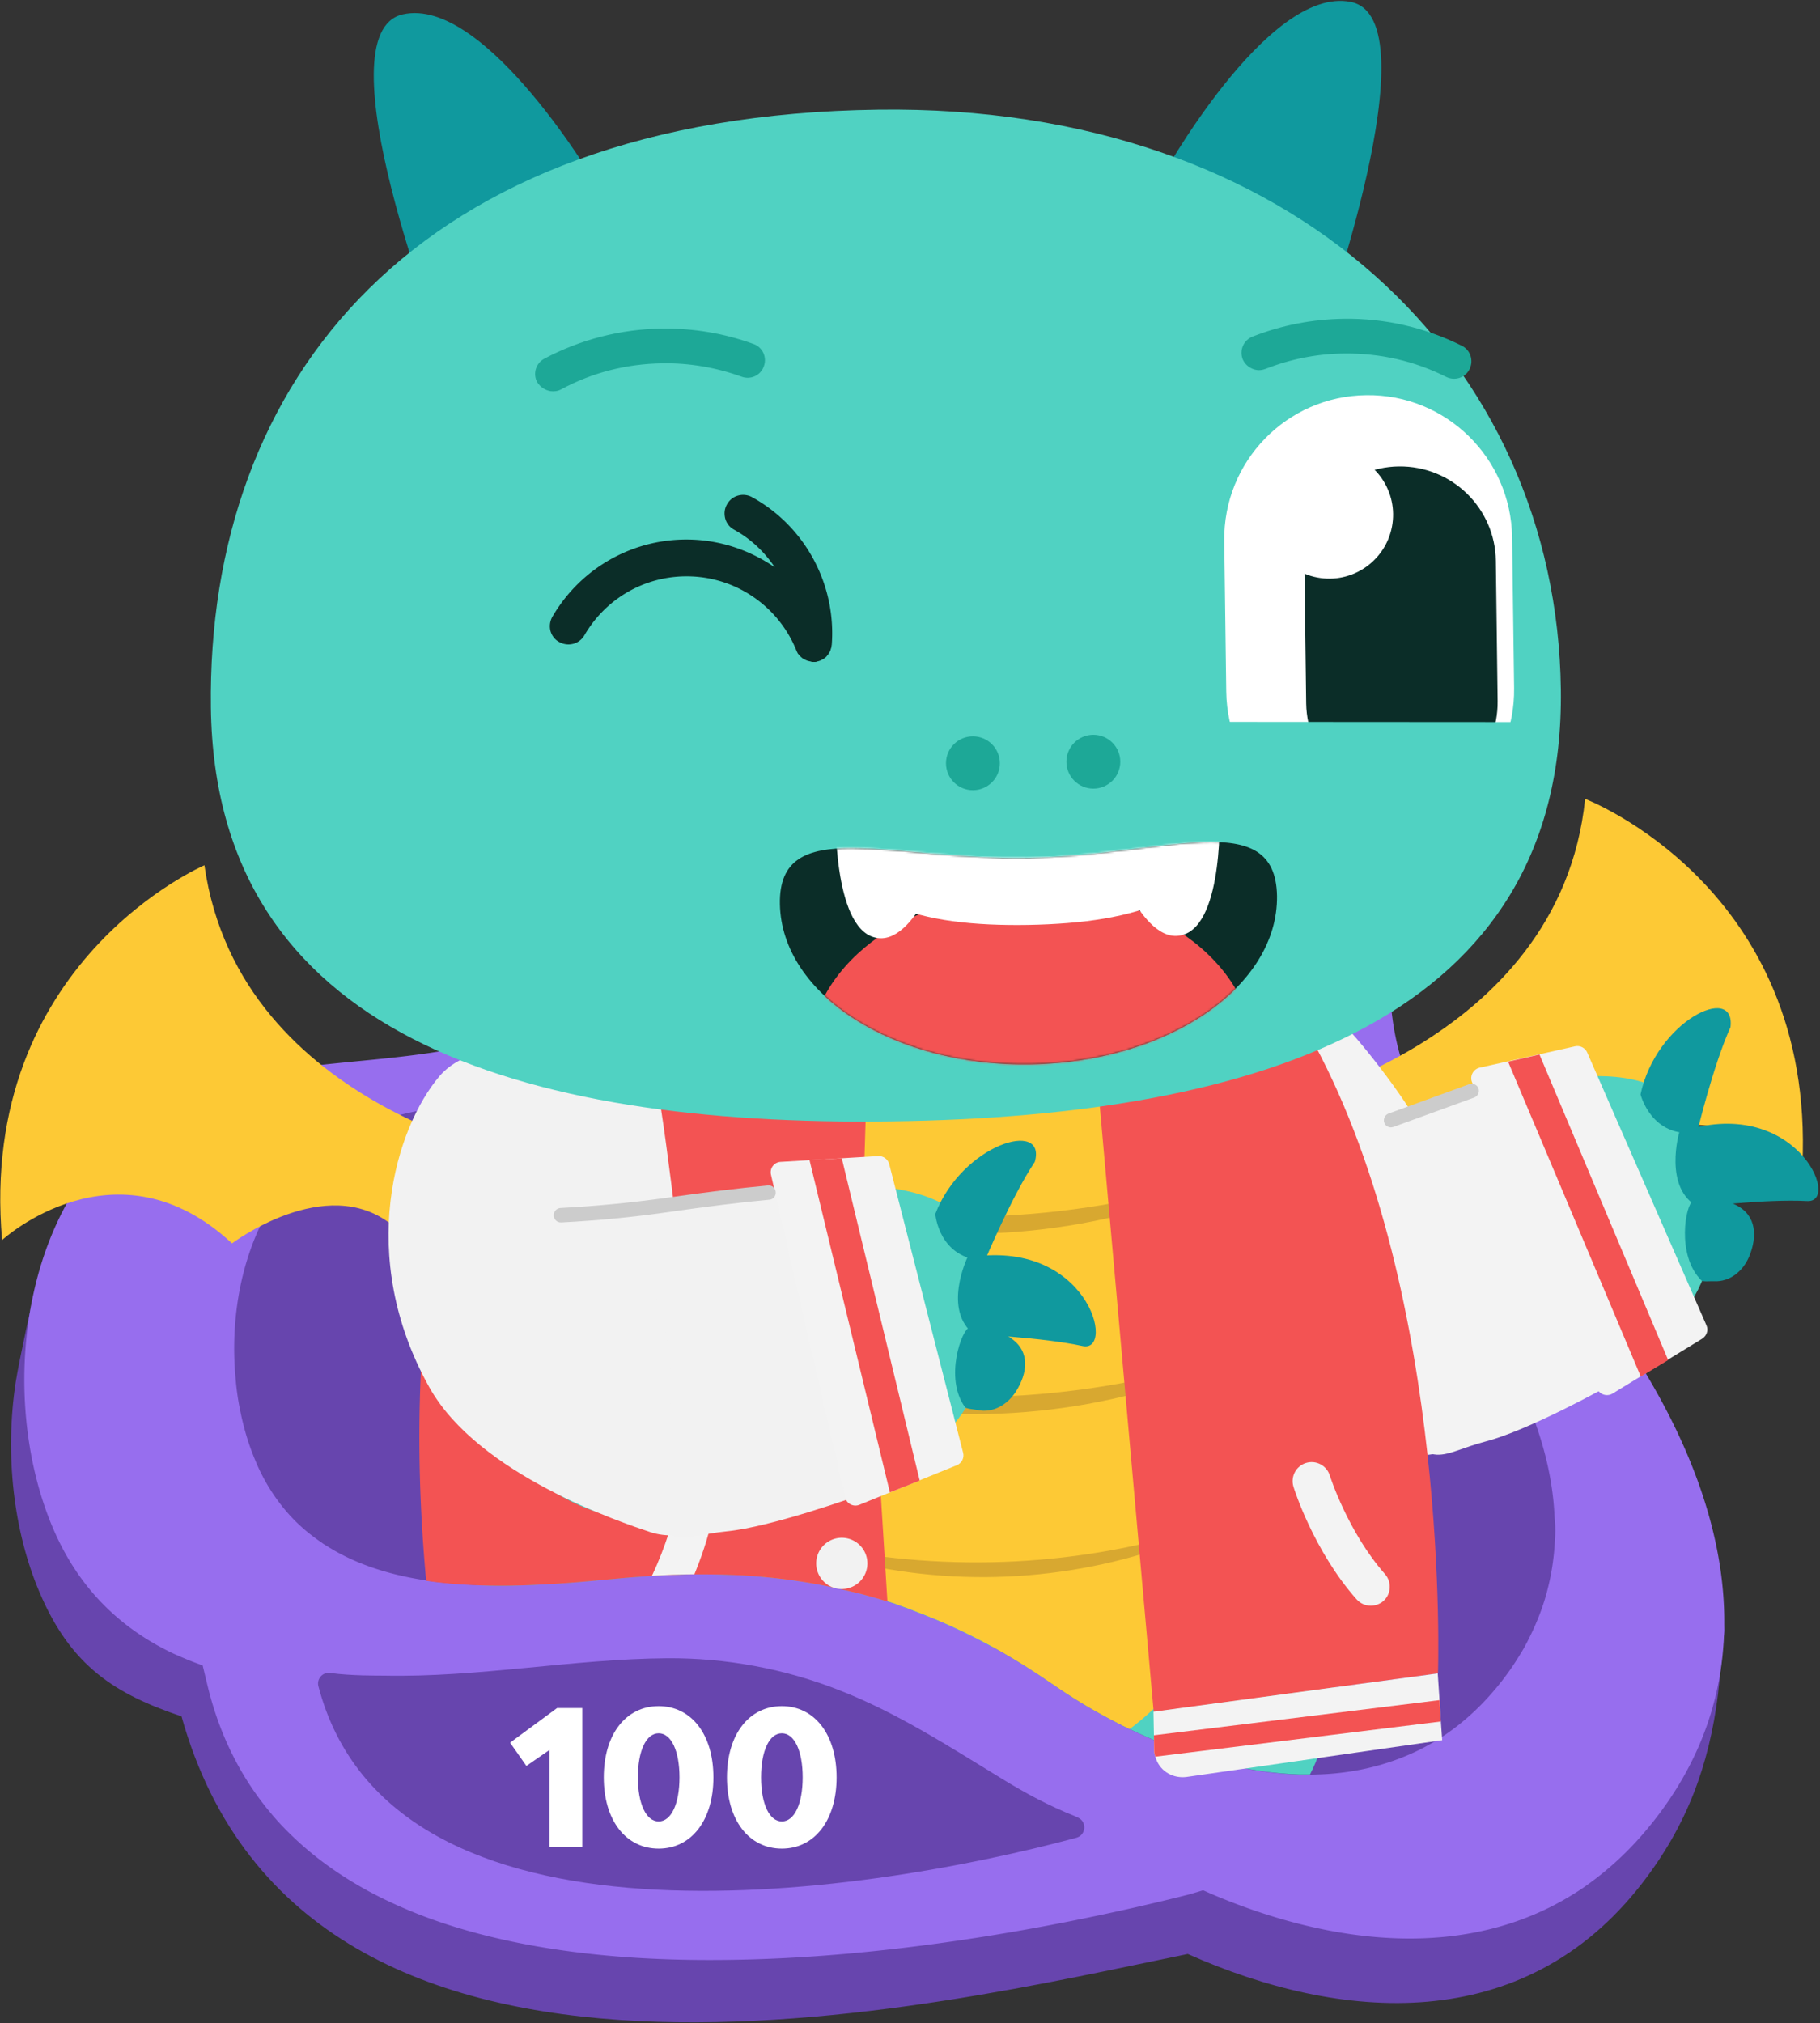 <svg xmlns="http://www.w3.org/2000/svg" width="971" height="1079" fill="none" xmlns:v="https://vecta.io/nano"><rect width="100%" height="100%" fill="#333333" stroke="none"/><path d="M774.899 652.949c-89.554-80.052 2.731-206.187-43.114-300.016-53.923-110.101-239.799-115.565-302.273-27.199-46.44 65.918-26.842 145.02-89.553 198.348-64.493 54.754-178.395 50.003-259.159 99.887-29.218 18.053-66.155 101.193-62.949 67.105 0 0-7.483 33.375-9.502 46.321-5.82 38.363-1.188 78.983 12.59 111.526 16.865 40.026 40.739 54.635 75.895 66.512 66.512 237.427 404.772 153.687 536.846 126.727 81.477 36.23 178.869 44.18 242.293-37.53 23.873-30.762 35.869-62.949 40.62-101.074.95-7.601 3.444-33.85 3.444-33.85-6.77-88.841-83.259-161.529-145.138-216.757z" fill="#6745ae"/><path d="M854.238 697.013c-22.211-30.049-47.628-56.773-71.976-78.508-83.258-74.35-9.383-188.489-35.393-279.587-2.02-7.007-4.514-13.777-7.84-20.429-53.922-110.1-239.798-115.564-302.272-27.198-38.601 54.635-53.209 144.069-92.879 203.336-8.195 12.233-17.459 23.16-28.149 32.187-8.67 7.364-17.934 13.302-27.555 17.935a160.42 160.42 0 0 1-22.685 8.907c-41.807 12.946-88.485 10.808-131.955 20.073-15.796 3.325-31.118 8.195-45.608 15.796C11.794 629.314-2.696 741.79 28.065 814.596c13.659 32.306 35.631 53.091 61.999 66.156a89.71 89.71 0 0 0 4.87 2.257c4.276 1.9 8.67 3.682 13.183 5.226l2.613 10.808c6.533 26.961 18.053 49.29 33.612 67.818 3.326 4.038 6.889 7.839 10.69 11.521 12.233 11.996 26.248 21.968 41.807 30.408 9.264 4.99 19.122 9.38 29.337 13.3 45.845 17.22 100.48 23.64 156.421 23.28 90.266-.36 183.739-17.94 248.826-34.21.356-.12.95-.23 1.9-.47 3.088-.83 8.552-2.5 8.552-2.5l4.869 2.14c63.305 26.84 135.518 35.99 193.479-.59 2.494-1.55 4.988-3.21 7.363-4.99 11.759-8.434 22.923-18.885 33.138-31.594.831-.95 1.544-1.9 2.375-2.969 68.531-88.128 31.237-192.172-28.861-273.174zm-24.705 125.422c-.475 8.314-1.663 16.628-3.801 24.942-.831 3.445-1.9 6.889-3.088 10.334-2.256 6.413-5.107 12.827-8.432 19.122-1.544 2.969-3.326 5.819-5.226 8.789-2.376 3.8-5.107 7.601-8.077 11.402-14.608 18.528-31.355 31.237-49.527 38.957-12.946 5.582-26.486 8.789-40.382 9.977-3.92.356-8.077.475-11.996.593h-3.801-1.9c-14.372-.475-28.862-2.731-43.114-6.532-2.257-.594-4.514-1.188-6.77-1.9l-9.146-2.851c-10.808-3.682-21.378-8.076-31.474-12.946l-4.157-2.019-5.463-2.851c-11.165-5.819-21.617-12.233-31.356-19.003-4.632-3.207-9.383-6.295-14.015-9.264-6.176-3.92-12.233-7.483-18.41-10.808l-7.957-4.276c-9.739-4.988-19.479-9.383-29.337-13.184-1.662-.594-3.206-1.306-4.869-1.9-.713-.238-1.425-.594-2.138-.831-.475-.238-.95-.357-1.307-.475-1.425-.476-2.85-1.069-4.275-1.545-.475-.237-1.069-.356-1.544-.593l-4.276-1.426c-.356-.118-.594-.237-.95-.356l-2.732-.831-4.87-1.426-5.226-1.425-11.402-2.732c-14.252-3.206-28.742-5.463-43.826-6.651-.475 0-1.069-.119-1.544-.119-4.157-.356-8.195-.593-12.471-.712h-.119a548.14 548.14 0 0 0-19.954-.356c-7.363 0-14.965.356-22.685.831-1.069 0-2.257.119-3.325.237-.951.119-1.901.119-2.97.238-3.919.238-7.839.594-11.758.95l-11.64 1.069c-7.245.713-14.727 1.307-22.329 1.782l-7.245.356c-3.563.238-7.126.356-10.689.475-7.958.238-15.915.238-23.754-.119-9.027-.356-17.935-1.069-26.724-2.375-1.188-.238-2.375-.356-3.444-.594-18.41-3.088-35.75-8.789-50.597-18.41-.594-.356-1.187-.712-1.781-1.187-2.138-1.425-4.157-2.969-6.176-4.514-8.789-6.888-16.391-15.559-22.686-26.129-2.375-4.038-4.513-8.195-6.413-12.827-3.563-8.314-6.295-17.341-8.195-26.843-1.188-5.582-2.02-11.402-2.495-17.34-4.751-50.122 12.828-106.063 57.961-129.58 21.141-10.927 44.42-14.609 67.818-17.222l28.03-2.85c4.276-.475 8.433-.95 12.59-1.663 3.563-.475 7.126-1.069 10.689-1.781 20.785-3.92 40.739-10.809 58.079-25.417 6.295-5.226 11.877-11.402 16.984-18.054 15.203-19.834 25.893-45.251 35.751-71.144 11.283-29.574 21.497-59.86 35.987-83.852 1.901-3.088 3.92-6.176 5.939-9.027 14.965-21.022 38.957-35.156 66.155-42.282 61.643-16.272 140.032 3.563 168.893 62.355 35.513 72.331-36.7 169.842 32.662 231.366 48.459 42.876 102.262 111.882 106.063 181.245 0 .712.118 1.306.118 2.019.476 4.394.476 8.789.119 13.183z" fill="#976eee"/><path d="M169.878 899.4c-1.069-3.92 2.257-7.72 6.295-7.126 10.333 1.544 26.605 1.425 28.505 1.425 50.597 1.069 100.718-8.908 151.196-9.264 31.356-.238 62.83 5.582 92.048 17.103 30.761 11.996 58.554 30.049 86.584 47.152 12.59 7.72 25.179 14.49 38.957 19.953.475.238 1.069.476 1.781.832 4.751 2.256 4.157 9.264-.95 10.689-117.227 31.596-365.34 68.056-404.416-80.764z" fill="#6745ae"/><path d="M675.487 590.951s156.659-32.424 170.199-164.854c0 0 122.81 46.795 115.921 195.497 0 0-63.068-53.209-122.572 6.77 0 0-51.547-35.869-85.515-6.532 0 0-48.459-11.996-71.857 4.869l-6.176-35.75zM285.68 619.455S127.833 593.326 109.067 461.49c0 0-120.909 51.665-107.963 199.892 0 0 60.811-55.704 122.691 1.781 0 0 50.121-37.888 85.159-9.977 0 0 47.983-13.896 72.094 2.02l4.632-35.751z" fill="#fdc935"/><g fill="#50d2c2"><path d="M693.778 547.837c10.927 6.889 41.807 12.352 62.473 88.247 17.103 62.711 4.514 109.388-12.352 128.867-15.202 17.459-76.37-24.824-109.032-76.964-21.616-34.562-80.289-60.336-27.673-131.48 13.658-18.291 65.443-21.854 86.584-8.67z"/><path d="M905.071 602.947c46.44 116.989-82.902 155.946-158.915 167.348-35.513 5.345-71.382-33.493-77.439-62.117-12.471-58.673 48.696-103.45 98.223-117.227 36.226-10.096 118.178-38.245 138.131 11.996z"/></g><path d="M747.343 722.786c3.919-2.85 15.678-3.206 20.31-4.157 31.949-3.681 18.647 22.923-4.157 24.942-12.471 4.87-29.574-11.52-16.153-20.785zm56.773-3.325c-20.073 27.673 41.57 6.532 17.815-4.276-5.938-.475-12.827.95-17.815 4.276zm-24.467-33.731c-33.375 10.333 25.179 30.405 21.379 5.701-2.138-9.264-14.372-7.483-21.379-5.701z" fill="#95efe2"/><g fill="#10999e"><path d="M964.22 640.597c-22.448-1.188-58.079 3.207-58.079 3.207-19.004-9.977-10.215-39.907-10.215-39.907 61.643-21.023 86.703 37.65 68.294 36.7z"/><path d="M923.244 547.837c-9.264 20.428-17.816 56.179-17.816 56.179-24.348 3.325-30.168-20.31-30.168-20.31 8.314-39.076 50.834-59.623 47.984-35.869zm9.976 122.334c-3.207 7.601-10.095 13.659-18.884 13.184-1.069-.119-5.82.356-6.533-.357-13.777-13.54-8.314-41.213-4.632-42.282.832-.238 10.333-2.138 11.284-1.901 4.038.951 8.076 2.02 11.758 3.92 11.164 5.582 11.283 17.103 7.007 27.436z"/></g><g fill="#50d2c2"><path d="M718.245 861.868c-4.632 42.401-11.046 68.649-19.36 84.565h-3.801-1.9c-14.371-.475-28.861-2.732-43.114-6.533-2.257-.594-4.513-1.187-6.77-1.9l-9.145-2.851c-12.234-4.157-24.23-9.264-35.632-14.965l-5.463-2.85c-11.165-5.82-21.616-12.234-31.356-19.004-4.632-3.206-9.383-6.294-14.015-9.264-8.789-5.582-17.578-10.57-26.367-15.084-9.739-4.988-19.478-9.383-29.336-13.183-1.663-.594-3.207-1.307-4.87-1.901l-2.019-273.767 136.468-4.87c0 .119 113.901 125.898 96.68 281.607z"/><path d="M529.28 878.376l-7.958-4.276c-9.739-4.988-19.478-9.383-29.336-13.184-1.663-.594-3.207-1.306-4.87-1.9-.713-.238-1.425-.594-2.138-.831-.475-.238-.95-.357-1.306-.475-1.426-.476-2.851-1.069-4.276-1.545-.475-.237-1.069-.356-1.544-.593-1.782-.594-3.445-1.188-5.226-1.663l-2.732-.832-4.87-1.425-5.226-1.425-11.402-2.732c-14.252-3.207-28.742-5.463-43.826-6.651-.475 0-1.069-.119-1.544-.119a212.85 212.85 0 0 0-12.471-.712h-.119c-14.846-.594-30.049-.357-45.846.712-.95.119-1.9.119-2.969.238-3.919.237-7.839.594-11.758.95l-11.64 1.069a629.61 629.61 0 0 1-22.329 1.781l-7.245.357c-3.563.237-7.126.356-10.689.475-7.958.237-15.916.237-23.754-.119-8.314-146.326 94.304-263.078 94.304-263.078l136.587 2.85 44.183 293.128z"/></g><path d="M602.68 922.203l-4.157-2.019-5.463-2.85c-11.165-5.82-21.617-12.234-31.356-19.004-4.632-3.207-9.383-6.295-14.015-9.264-8.789-5.582-17.578-10.571-26.367-15.084-9.739-4.988-19.478-9.383-29.336-13.183-1.663-.594-3.207-1.307-4.87-1.901-.713-.237-1.425-.594-2.138-.831-.475-.238-.95-.357-1.306-.475-1.426-.475-2.851-1.069-4.276-1.544-.475-.238-1.069-.357-1.544-.594-1.782-.594-3.445-1.188-5.226-1.663l-2.732-.831-4.87-1.426-5.226-1.425-11.402-2.732c-14.252-3.206-28.742-5.463-43.826-6.651-.475 0-1.069-.119-1.544-.119-19.479-39.907-31.831-88.365-33.731-140.15-5.107-135.28 64.255-209.393 153.215-212.719 88.841-3.325 163.548 65.324 168.655 200.724 3.682 100.836-32.9 192.171-88.485 233.741z" fill="#fdc935"/><path d="M410.39 638.103c77.557 16.865 158.797 14.371 234.81-8.789 1.663-.594 2.732 2.138 1.069 2.85-65.086 27.199-138.962 33.019-207.73 17.222-9.74-2.375-19.479-4.988-28.981-8.433-1.662-.593-.95-3.325.832-2.85zm3.563 96.204c77.557 16.865 158.797 14.371 234.81-8.789 1.663-.594 2.732 2.138 1.069 2.85-65.086 27.199-138.962 33.019-207.73 17.222-9.74-2.375-19.479-4.988-28.981-8.432-1.544-.476-.95-3.207.832-2.851zm18.647 89.434c67.462 14.727 138.25 12.59 204.405-7.601 1.426-.476 2.376 1.9.95 2.494-56.653 23.635-120.909 28.742-180.651 14.965-8.551-2.138-16.984-4.395-25.179-7.245-1.663-.594-1.069-2.969.475-2.613z" fill="#d8a830"/><g fill="#f35353"><path d="M473.457 854.266l-.95-.356-2.731-.832-4.87-1.425-5.226-1.425-11.402-2.732c-14.253-3.207-28.743-5.463-43.827-6.651-.475 0-1.069-.119-1.544-.119a213.72 213.72 0 0 0-12.471-.713h-.118c-14.847-.593-30.049-.356-45.846.713-.95.119-1.9.119-2.969.238-3.92.237-7.839.593-11.759.95l-11.639 1.069a632.17 632.17 0 0 1-22.329 1.781l-7.245.357c-3.563.237-7.127.356-10.69.475-7.957.237-15.915.237-23.754-.119-9.026-.356-17.934-1.069-26.723-2.376-6.176-66.63-7.958-169.248 23.873-254.526l28.03-2.851c4.275-.475 8.432-.95 12.589-1.662 3.563-.476 7.127-1.069 10.69-1.782l125.778-4.276c11.284 3.445 31.237-11.521 34.088 0l-2.019 66.156 13.064 210.106z"/><path d="M279.504 585.606l-28.03 2.851c2.257-6.058 4.751-12.115 7.364-18.054l44.064 11.64c-3.563.713-7.126 1.306-10.69 1.781-4.275.713-8.432 1.307-12.708 1.782z"/></g><path d="M379.034 814.122c-.237.832-2.732 11.402-8.551 25.536-7.364 0-14.966.356-22.686.831 7.839-16.509 11.284-30.643 11.284-30.88 1.306-5.464 6.77-8.908 12.233-7.602 5.582 1.188 9.027 6.652 7.72 12.115z" fill="#f3f3f3"/><path d="M215.249 618.743c-3.088 12.59-21.26 38.126 17.103 106.775 31.712 56.773 73.282 81.359 98.936 83.496 23.042 1.901 37.294-71.143 24.111-131.242-8.671-39.788 15.202-99.292-72.213-113.307-22.567-3.682-61.999 30.049-67.937 54.278z" fill="#50d2c2"/><path d="M429.75 671.714a13.66 13.66 0 0 0 13.658-13.658 13.66 13.66 0 0 0-13.658-13.659 13.66 13.66 0 0 0-13.659 13.659 13.66 13.66 0 0 0 13.659 13.658zm1.425 96.206c7.543 0 13.659-6.115 13.659-13.659a13.66 13.66 0 0 0-13.659-13.658 13.66 13.66 0 0 0-13.659 13.658 13.66 13.66 0 0 0 13.659 13.659zm17.934 79.576a13.66 13.66 0 0 0 13.659-13.659 13.66 13.66 0 0 0-13.659-13.658 13.66 13.66 0 0 0-13.658 13.658 13.66 13.66 0 0 0 13.658 13.659z" fill="#f2f2f2"/><g fill="#f3f3f3"><path d="M716.107 546.055c4.038 2.138 34.325 39.432 43.232 58.317 9.146 19.597 15.084 18.172 19.954 32.424 4.632 13.897-4.513 35.275 1.188 69.838 8.195 49.527 2.494 57.96-1.544 61.88-7.008 6.77-17.816 8.551-26.249 7.245-16.153-2.613-28.386-17.816-49.409-67.225-28.386-66.512-42.52-99.886-28.861-121.146 11.758-18.41 26.961-49.053 41.689-41.333z"/><path d="M766.585 775.877c6.888.238 13.54-3.801 26.248-7.126 22.329-5.82 62.949-28.03 71.857-33.256 33.849-19.479 26.248-15.916 26.486-27.318.356-13.777-19.716-14.133-38.126-36.344-30.524-36.7-14.253-81.595-37.413-90.622-5.582-2.138-17.815-3.919-35.512 1.188-26.368 7.601-43.827 13.421-50.953 23.635-11.165 15.797 11.164 33.375 20.785 85.278 8.67 47.033-.119 83.971 16.628 84.565z"/><path d="M852.1 740.602l-66.75-163.429c-1.306-3.207.594-6.888 4.038-7.72l50.953-11.402c2.613-.594 5.345.832 6.414 3.207l63.661 145.613c1.188 2.613.119 5.583-2.256 7.127l-47.746 29.217c-3.088 1.901-7.008.594-8.314-2.613z"/></g><path d="M875.379 734.189l-70.788-167.942 16.747-3.801 68.65 162.954-14.609 8.789zM615.507 913.058l151.671-20.547s7.008-200.13-65.918-335.648L585.815 579.43l29.692 333.628z" fill="#f35353"/><path d="M769.435 928.142l-136.349 19.597c-7.008.95-13.897-2.85-16.272-9.501-.119-.475-.356-.832-.475-1.307-.356-1.188-.594-2.138-.594-3.088l-.119-8.314-.237-12.59 151.67-20.428.951 14.252.712 11.402.713 9.977zm-38.126-71.738c-2.85 0-5.582-1.187-7.601-3.444-22.804-25.773-33.256-58.673-33.612-59.979-1.663-5.345 1.306-11.046 6.651-12.709s11.046 1.307 12.709 6.651c.118.357 9.62 30.168 29.455 52.616 3.682 4.157 3.325 10.689-.832 14.371-1.9 1.663-4.394 2.494-6.77 2.494z" fill="#f3f3f3"/><path d="M768.722 918.166l-152.383 18.766c-.356-1.188-.594-2.138-.594-3.089l-.119-8.313 152.384-18.766.712 11.402z" fill="#f35353"/><path d="M525.241 671.121c27.08 122.928-106.894 140.625-183.739 139.556-35.869-.475-65.086-44.539-66.511-73.757-2.851-59.979 64.73-94.304 115.801-99.886 37.413-4.038 122.81-18.647 134.449 34.087z" fill="#50d2c2"/><path d="M350.291 764.12c4.276-2.138 15.916-.594 20.667-.832 32.068 1.544 14.727 25.536-8.077 23.992-13.065 2.732-27.317-16.153-12.59-23.16zm56.654 5.819c-24.229 24.111 40.026 13.065 18.291-1.425-5.938-1.306-12.827-1.069-18.291 1.425zm-18.765-37.175c-34.563 4.75 19.953 34.087 20.072 9.026-.475-9.501-12.946-9.739-20.072-9.026z" fill="#95efe2"/><g fill="#10999e"><path d="M577.62 717.917c-21.973-4.751-57.842-6.176-57.842-6.176-17.103-12.946-3.682-40.976-3.682-40.976 64.255-10.927 79.458 50.952 61.524 47.152z"/><path d="M552.084 619.694c-12.471 18.647-26.605 52.615-26.605 52.615-24.586-.594-26.486-24.823-26.486-24.823 14.371-37.294 59.623-50.715 53.091-27.792zm-9.977 122.333c-4.394 7.008-12.233 11.878-20.785 9.977-1.069-.237-5.82-.594-6.414-1.425-11.402-15.559-1.544-42.045 2.257-42.401.832-.119 10.452-.475 11.521 0 3.801 1.544 7.601 3.325 11.046 5.819 10.095 7.245 8.314 18.529 2.375 28.03z"/></g><g fill="#f2f2f2"><path d="M348.748 573.491c3.681 2.732 15.084 107.369 17.578 122.215 2.375 14.49 19.122 22.686 19.241 57.723.118 50.122-6.889 57.604-11.402 60.811-7.958 5.582-19.004 5.582-27.08 2.969-15.559-5.226-91.929-30.524-118.059-77.32-39.313-70.431-17.697-138.724 5.464-165.923 24.823-29.099 100.955-10.452 114.258-.475z"/><path d="M360.743 819.585c6.77 1.307 14.015-1.544 27.08-2.85 22.923-2.257 66.631-17.578 76.251-21.26 36.463-13.778 28.387-11.521 30.525-22.804 2.613-13.54-17.222-17.103-31.831-42.045-24.111-41.214-.95-82.784-22.448-95.492-5.226-3.089-14.371-2.02-32.781.237-27.317 3.326-58.91 2.257-67.58 11.165-13.659 13.896 16.627 33.968 17.815 86.702 1.188 47.984-13.421 83.14 2.969 86.347z"/></g><path d="M450.891 798.563L411.34 626.582c-.831-3.444 1.663-6.77 5.226-6.889l52.022-3.088c2.731-.119 5.107 1.663 5.819 4.276l39.432 153.927c.713 2.732-.712 5.583-3.325 6.652l-52.022 21.141c-3.207 1.306-6.889-.594-7.601-4.038z" fill="#f3f3f3"/><path d="M474.763 795.95l-42.876-177.206 17.222-.951 41.57 171.862-15.916 6.295z" fill="#f35353"/><path d="M299.22 651.999c-2.019 0-3.682-1.544-3.801-3.682s1.544-3.919 3.682-4.038c18.41-.95 36.938-2.732 55.11-5.226 22.329-3.207 39.907-5.345 55.466-6.77 2.138-.238 4.038 1.306 4.157 3.444.238 2.138-1.306 4.039-3.444 4.157-15.44 1.426-32.9 3.563-55.11 6.77-18.41 2.613-37.175 4.395-55.823 5.345h-.237zm442.898-50.715c-1.544 0-3.088-.95-3.563-2.494-.713-2.02.356-4.157 2.256-4.87l43.114-15.678c2.019-.713 4.157.356 4.87 2.257.712 2.019-.357 4.157-2.257 4.869l-43.114 15.678c-.356.119-.831.238-1.306.238z" fill="#ccc"/><path d="M618.833 96.15l85.515 82.546S765.278 9.922 720.62 1.014 618.952 96.15 618.833 96.15zm-383.037 88.723S170.472 17.762 214.892 7.666s104.282 92.404 104.282 92.404l-83.378 84.803z" fill="#10999e"/><path d="M468.469 58.5c-247.044 3.207-358.214 144.663-355.957 318.9s164.141 223.409 363.083 220.677c198.823-2.613 359.402-56.06 357.145-230.297C830.483 193.661 691.165 55.53 468.469 58.5z" fill="#50d2c2"/><path d="M670.498 197.343c1.544.238 3.088 0 4.632-.594 13.421-5.226 27.436-8.076 41.926-8.195 19.123-.238 37.532 3.919 54.516 12.471 4.633 2.257 10.215.475 12.471-4.157s.476-10.214-4.157-12.471c-19.478-9.739-41.213-14.728-63.067-14.371-16.747.237-33.137 3.444-48.577 9.501-4.751 1.901-7.127 7.245-5.226 12.115 1.306 3.088 4.275 5.226 7.482 5.701zm-376.742 11.283c1.901.238 3.801 0 5.583-.95 16.746-9.027 35.037-13.659 54.159-13.896 14.49-.238 28.624 2.257 42.164 7.126 4.87 1.782 10.214-.712 11.877-5.582 1.782-4.87-.712-10.214-5.582-11.877-15.678-5.701-32.068-8.433-48.815-8.195-21.854.237-43.47 5.819-62.711 16.034-4.514 2.375-6.295 8.076-3.801 12.589 1.663 2.613 4.276 4.276 7.126 4.751z" fill="#1da897"/><path d="M653.158 288.56l1.069 80.408c.594 42.401 35.394 76.37 77.795 75.776s76.37-35.394 75.776-77.795l-1.069-80.409c-.594-42.401-35.394-76.369-77.795-75.775-42.52.475-76.37 35.393-75.776 77.795z" fill="#fff"/><path d="M748.65 425.74c28.149-.357 50.715-23.517 50.359-51.784l-.95-74.826c-.357-28.149-23.517-50.716-51.785-50.359-28.148.356-50.715 23.635-50.359 51.665l.951 74.826c.475 28.268 23.635 50.834 51.784 50.478z" fill="#0b2d28"/><path d="M742.913 279.234c2.598-18.645-10.411-35.866-29.056-38.464s-35.866 10.411-38.464 29.056 10.41 35.866 29.056 38.464 35.866-10.411 38.464-29.056z" fill="#fff"/><path d="M583.32 420.633c7.937 0 14.371-6.434 14.371-14.371s-6.434-14.371-14.371-14.371-14.371 6.434-14.371 14.371 6.434 14.371 14.371 14.371zm-64.255.832c7.937 0 14.371-6.434 14.371-14.372s-6.434-14.371-14.371-14.371-14.371 6.434-14.371 14.371 6.434 14.372 14.371 14.372z" fill="#1da897"/><path d="M640.331 385.002l185.283.119-65.443 72.925-116.752-28.505-3.088-44.539z" fill="#50d2c2"/><path d="M681.307 477.88c.594 48.34-58.079 88.485-131.242 89.791s-133.024-37.175-133.974-85.396 59.029-23.398 132.192-24.704 132.192-27.912 133.024 20.309z" fill="#0b2d28"/><mask id="A" maskUnits="userSpaceOnUse" x="416" y="449" width="266" height="119"><path d="M681.307 477.88c.594 48.34-58.079 88.485-131.242 89.791s-133.024-37.175-133.974-85.396 59.029-23.398 132.192-24.704 132.192-27.912 133.024 20.309z" fill="#fff"/></mask><g mask="url(#A)"><path d="M431.65 564.821c-1.069-48.459 51.547-88.603 117.346-89.435 65.324-1.306 119.009 37.294 119.959 85.515 1.069 48.459-52.735 23.636-118.178 24.586-65.68 1.069-118.177 27.555-119.127-20.666z" fill="#f35353"/><path d="M651.852 430.966c1.069 48.459-45.846 61.286-103.212 62.355-57.248.95-104.044-10.571-104.994-58.792-.594-48.34 45.608-50.24 103.212-51.309s104.044-.475 104.994 47.746z" fill="#fff"/><path d="M445.784 432.867l59.504 19.478s-16.509 53.566-38.719 47.627c-22.329-5.701-20.785-67.105-20.785-67.105zm204.88-1.545l-59.029 20.429s17.222 53.209 39.194 46.914c22.448-5.938 19.835-67.343 19.835-67.343z" fill="#fff"/></g><path d="M432.838 352.933a2.41 2.41 0 0 0 .594.119h.237 1.069c.238 0 .594 0 .95-.119.238-.119.594-.237.832-.237l1.069-.357c.118 0 .118 0 .237-.119.238-.118.356-.118.475-.237.357-.119.594-.356.95-.475.238-.119.476-.357.832-.594.237-.238.475-.356.712-.594s.357-.475.594-.713.475-.475.594-.831c.119-.237.238-.475.475-.713.238-.356.357-.712.475-.95s.238-.475.238-.712l.356-1.069c0-.238.119-.594.119-.832s.119-.475.119-.712c2.375-32.187-14.253-63.068-42.52-78.627-4.751-2.613-10.809-.95-13.421 3.92-1.426 2.494-1.545 5.226-.832 7.72.713 2.375 2.257 4.394 4.632 5.701 8.908 4.869 16.272 11.877 21.735 20.072-12.589-8.67-27.555-14.015-43.351-14.728-30.881-1.425-59.742 14.372-75.301 41.095-1.425 2.494-1.663 5.345-.95 7.839.712 2.257 2.256 4.395 4.513 5.582 4.751 2.732 10.808 1.188 13.54-3.563 11.877-20.428 33.85-32.424 57.366-31.355 24.586 1.069 46.321 16.509 55.585 39.194.119.238.119.356.238.594.119.356.356.594.475.95s.356.594.594.832.356.475.594.712l.712.713c.238.237.475.356.713.594s.475.356.831.475c.238.119.594.356.832.475s.594.237.831.356.594.119.832.238c.356.119.712.118 1.068.237l.357.119z" fill="#0b2d28"/><path d="M293.137 984.967v-51.6l-12.3 8.5-8.7-12.4 25.1-18.5h13.4v74h-17.5zm58.282 1c-17.6 0-29.3-15.2-29.3-38s11.7-38 29.3-38c17.5 0 29.2 15.2 29.2 38s-11.7 38-29.2 38zm0-14.5c6.7 0 11.1-9.4 11.1-23.5s-4.4-23.5-11.1-23.5-11.1 9.4-11.1 23.5 4.4 23.5 11.1 23.5zm65.722 14.5c-17.6 0-29.3-15.2-29.3-38s11.7-38 29.3-38c17.5 0 29.2 15.2 29.2 38s-11.7 38-29.2 38zm0-14.5c6.7 0 11.1-9.4 11.1-23.5s-4.4-23.5-11.1-23.5-11.1 9.4-11.1 23.5 4.4 23.5 11.1 23.5z" fill="#fff"/></svg>